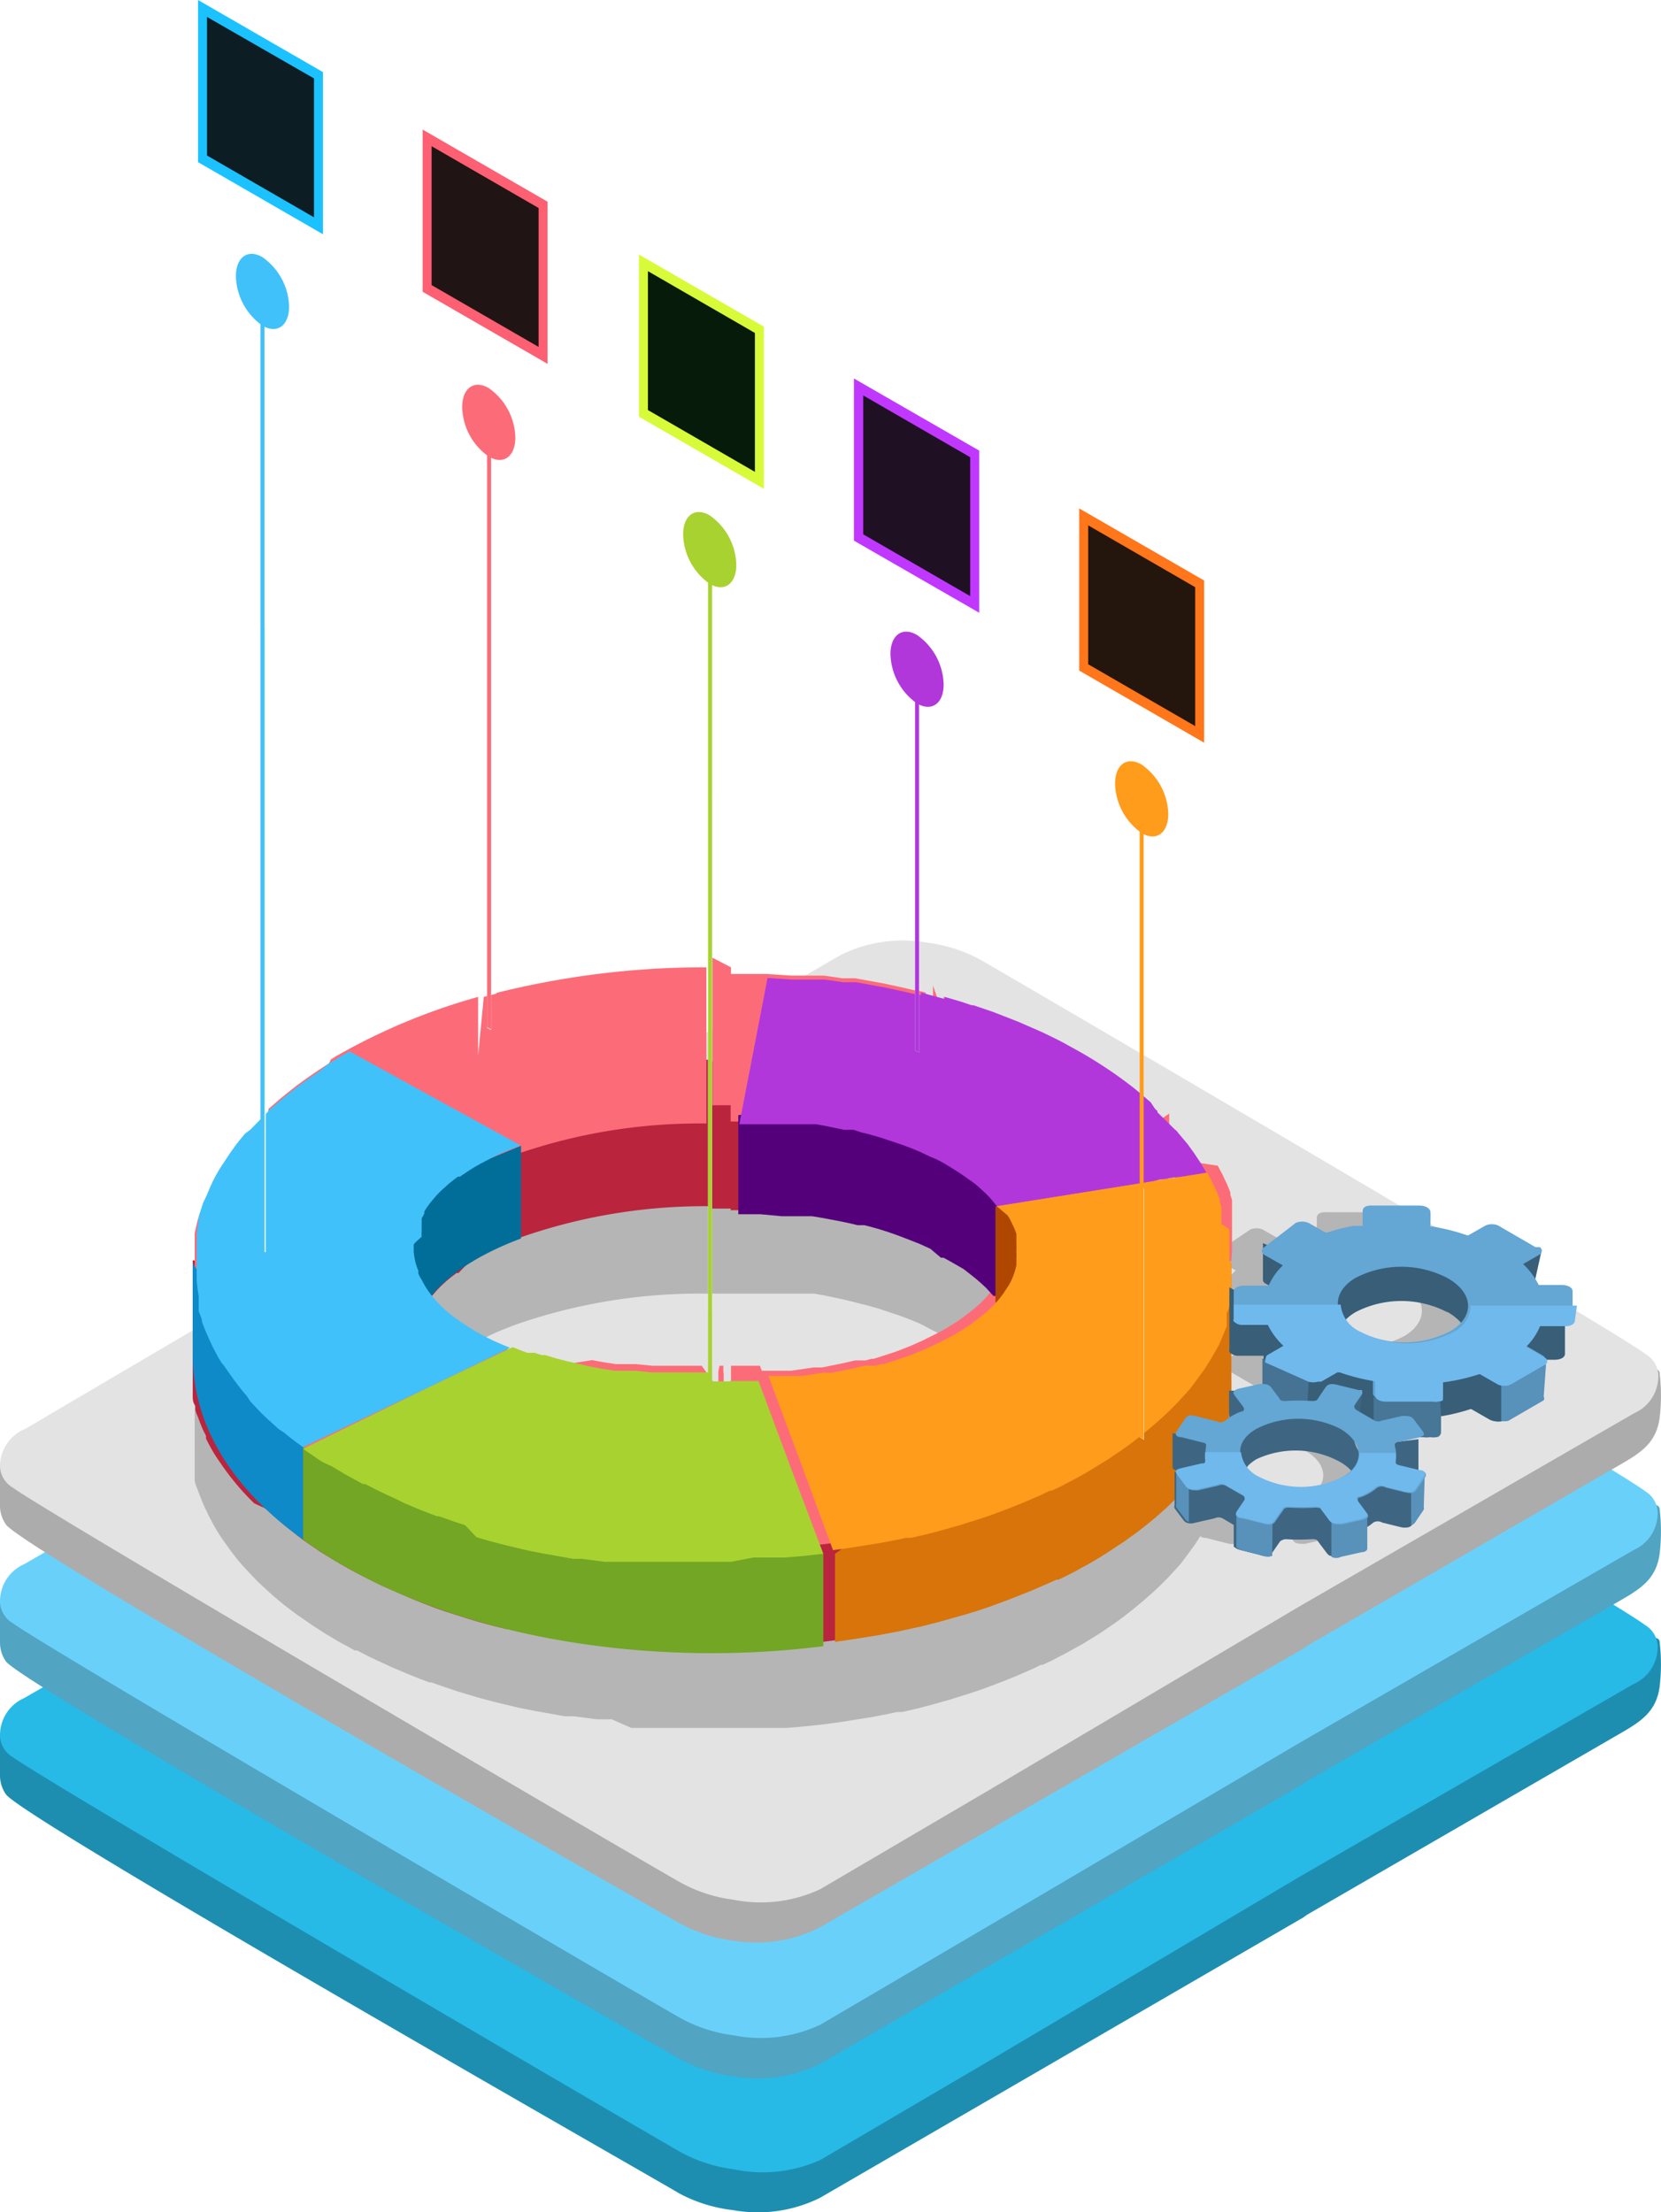 <svg xmlns="http://www.w3.org/2000/svg" viewBox="0 0 49.99 66.57"><defs><style>.cls-1{fill:#1e8eb0;}.cls-2{fill:#27bae7;}.cls-3{fill:#51a4c2;}.cls-4{fill:#69d1f9;}.cls-5{fill:#acacac;}.cls-6{fill:#e3e3e3;}.cls-7{fill:#b5b5b5;}.cls-8{fill:#ba243d;}.cls-9{fill:#fc6c78;}.cls-10{fill:#6f07a5;}.cls-11{fill:#55007b;}.cls-12{fill:#b137db;}.cls-13{fill:#af4700;}.cls-14{fill:#d8740a;}.cls-15{fill:#ff9c1b;}.cls-16{fill:#72a624;}.cls-17{fill:#a8d230;}.cls-18{fill:#016d99;}.cls-19{fill:#0e8ac9;}.cls-20{fill:#41c1fa;}.cls-21{fill:#385e78;}.cls-22{fill:#5891b9;}.cls-23{fill:#477697;}.cls-24{fill:#467393;}.cls-25{fill:#64a6d4;}.cls-26{fill:#3e6682;}.cls-27{fill:#70b9ed;}.cls-28{fill:#e9fffc;}.cls-29{fill:#1cc2ff;}.cls-29,.cls-30,.cls-31,.cls-32,.cls-33,.cls-34,.cls-35,.cls-36,.cls-37,.cls-38{fill-rule:evenodd;}.cls-30{fill:#0c1d24;}.cls-31{fill:#fc6072;}.cls-32{fill:#211414;}.cls-33{fill:#d7fb39;}.cls-34{fill:#071b0b;}.cls-35{fill:#c038ff;}.cls-36{fill:#1f1024;}.cls-37{fill:#ff761b;}.cls-38{fill:#24160c;}</style></defs><title>Data_Analytics</title><g id="Layer_2" data-name="Layer 2"><g id="Layer_5" data-name="Layer 5"><path class="cls-1" d="M22.06,66.51h0A4.49,4.49,0,0,1,20.43,66C20,65.73.76,54.78.18,54A1,1,0,0,1,0,53.46c0-.42,0-1.23,0-1.23l5.91-2.79c0-.22,0-.37,0-.39a2.27,2.27,0,0,1,1.28-1.71L25.11,37a4.21,4.21,0,0,1,2.62-.37h0a4.48,4.48,0,0,1,1.62.53c.42.24,19.67,11.19,20.25,12,.12.16.34.08.35.26a5.74,5.74,0,0,1,0,1.33c-.11.85-.68,1.12-1.42,1.55l-9.19,5.32-.11.08L24.68,66.14A4.21,4.21,0,0,1,22.06,66.51Z"/><path class="cls-2" d="M22.08,65.28h0a4.48,4.48,0,0,1-1.62-.53C20,64.5,1.33,53.59.39,52.88A.77.77,0,0,1,0,52.23a1.22,1.22,0,0,1,.73-1.13l5.11-2.95,9.44-5.48,10-5.78a4.21,4.21,0,0,1,2.62-.37h0a4.48,4.48,0,0,1,1.62.53c.42.24,19.11,11.15,20,11.86a.77.77,0,0,1,.37.64,1.22,1.22,0,0,1-.73,1.13l-10,5.77L29.8,62l-5.11,3A4.21,4.21,0,0,1,22.08,65.28Z"/><path class="cls-3" d="M22.06,62.48h0a4.49,4.49,0,0,1-1.62-.53C20,61.7.76,50.75.18,50A1,1,0,0,1,0,49.43C0,49,0,48.2,0,48.2l5.91-2.79c0-.22,0-.37,0-.39a2.28,2.28,0,0,1,1.28-1.71L25.11,33a4.21,4.21,0,0,1,2.62-.37h0a4.48,4.48,0,0,1,1.62.53c.42.24,19.67,11.19,20.25,12,.12.16.34.08.35.26a5.74,5.74,0,0,1,0,1.33c-.11.85-.68,1.12-1.42,1.55L39.34,53.6l-.11.08L24.68,62.11A4.21,4.21,0,0,1,22.06,62.48Z"/><path class="cls-4" d="M22.08,61.25h0a4.49,4.49,0,0,1-1.62-.53C20,60.47,1.33,49.56.39,48.85A.77.77,0,0,1,0,48.2a1.22,1.22,0,0,1,.73-1.13l5.11-2.95,9.44-5.48,10-5.78a4.21,4.21,0,0,1,2.62-.37h0a4.48,4.48,0,0,1,1.62.53c.42.24,19.11,11.15,20,11.86a.77.77,0,0,1,.37.64,1.22,1.22,0,0,1-.73,1.13l-10,5.77L29.8,57.93l-5.11,3A4.21,4.21,0,0,1,22.08,61.25Z"/><path class="cls-5" d="M22.06,58.4h0a4.49,4.49,0,0,1-1.62-.53C20,57.62.76,46.67.18,45.88A1,1,0,0,1,0,45.35c0-.42,0-1.23,0-1.23l5.91-2.79c0-.22,0-.37,0-.39a2.27,2.27,0,0,1,1.28-1.71L25.11,28.91a4.21,4.21,0,0,1,2.62-.37h0a4.49,4.49,0,0,1,1.62.53c.42.24,19.67,11.19,20.25,12,.12.16.34.08.35.26a5.74,5.74,0,0,1,0,1.33c-.11.85-.68,1.12-1.42,1.55l-9.19,5.32-.11.08L24.68,58A4.21,4.21,0,0,1,22.06,58.4Z"/><path class="cls-6" d="M22.08,57.17h0a4.48,4.48,0,0,1-1.62-.53C20,56.39,1.33,45.48.39,44.77A.77.77,0,0,1,0,44.12,1.22,1.22,0,0,1,.76,43L5.86,40l9.44-5.48,10-5.78a4.21,4.21,0,0,1,2.62-.37h0a4.48,4.48,0,0,1,1.62.53c.42.24,19.11,11.15,20,11.86a.77.77,0,0,1,.37.64,1.22,1.22,0,0,1-.73,1.13l-10,5.77L29.8,53.85l-5.11,3A4.21,4.21,0,0,1,22.08,57.17Z"/><path class="cls-7" d="M37.06,43.08q0-.16,0-.33s0-.1,0-.14,0-.14,0-.21v-.12s0-.06,0-.09l0-.15,0-.19,0-.12,0-.07,0-.13-.05-.15,0,0,0-.07c-.05-.14-.11-.28-.18-.42l-.06-.13-.07-.13-.07-.13-.18-.31-.2-.3-.18-.25-.1-.12-.27-.32-.55-.57-.06-.05-.13-.12-.47-.4L34,37.85l-.23-.17a13.28,13.28,0,0,0-1.36-.86L32,36.6l-.16-.08-.14-.07-.29-.14L30.66,36l-.46-.18,0,0-.31-.12-.32-.11-.27-.09-.05,0-.33-.11-.48-.14-.55-.15L27.57,35l-.07,0-.34-.08-.55-.12-.44-.08-.44-.08-.32,0h-.06l-.56-.08-.21,0-.22,0-.3,0-.25,0-.75-.05-1.08,0h-.55a25.84,25.84,0,0,0-6.32.77l-.55.14a18.6,18.6,0,0,0-4,1.63l-.27.15-.16.1-.19.11-.29.19-.28.19-.1.07-.29.21-.28.22-.21.17-.31.27-.06.05-.55.56,0,0,0,0-.14.16c-.11.13-.22.26-.32.4l-.15.21-.27.41c-.08.14-.16.28-.24.43l-.1.22-.09.22-.07.18-.07.21L6,41.71a4.88,4.88,0,0,0-.14.57c0,.08,0,.15,0,.23s0,.15,0,.23,0,.13,0,.2,0,.08,0,.12a.35.35,0,0,0,0,0s0,.08,0,.11,0,.14,0,.21,0,0,0,.06,0,.11,0,.16,0,.16,0,.24,0,.16,0,.24l0,.16,0,.16,0,.13c0,.11.06.22.1.33l.06.16c.06.15.12.31.2.46l.07.15.16.3.09.15.08.13.09.13.22.31.1.13.13.17.13.15.11.12.16.17.18.19h0l.18.17.32.29.18.15.12.1.22.17.22.16.42.29.17.11.2.13.15.09.25.15h0l.24.13.27.15.07,0,.35.18,0,0,.25.12.22.1.19.09.19.08.19.08.19.08.2.08.39.15.06,0h0l.23.08.23.08.33.11.33.1h0l.34.1.41.11.29.07.46.11.5.1.29.05.61.11.27,0,.68.09.23,0,.23,0L19,52l.27,0,.51,0h0l.33,0H22l.7,0,.49,0,.48,0,.57-.05.56-.06.45-.06,1-.16.47-.09.28-.06.15,0h0l.44-.1h0l.42-.11.28-.08.29-.08.57-.18.28-.09.25-.09.45-.17.2-.08.27-.11.46-.2.27-.13.05,0,.3-.14.11-.06.27-.14.29-.16.22-.12.21-.13.31-.19.44-.3.21-.15.36-.28.18-.15.12-.1.16-.14.18-.16.2-.19.2-.2.25-.27.08-.09.08-.09.09-.12.17-.23.16-.22.09-.14.09-.14.08-.14.07-.12.1-.18.06-.13.06-.14.08-.19.05-.13,0-.13,0-.13,0-.13q0-.14.08-.29l0-.09,0-.14,0-.14c0-.06,0-.12,0-.18s0-.12,0-.18,0-.19,0-.29,0-.15,0-.22S37.06,43.12,37.06,43.08Zm-6.66-.21s0,.08,0,.12l0,.09a2,2,0,0,1-.23.61l-.06.09L30,44h0l-.1.13h0a3.17,3.17,0,0,1-.32.34l-.08.07-.08.07-.09.07-.29.22-.1.07-.14.09-.18.11-.19.11-.52.26-.22.1-.16.07-.25.1-.24.09h0l-.4.13-.22.07-.07,0-.18.05-.16,0-.16,0-.34.08-.64.13h-.06l-.2,0-.68.1-.36,0-.22,0-.4,0-.7,0H20.37l-.27,0-.31,0-.17,0-.51-.05h0l-.22,0-.25,0-.13,0-.39-.06-.32-.06L17,46.22l-.31-.08-.33-.1-.11,0-.21-.07-.11,0-.11,0-.14-.05-.3-.12-.17-.07-.3-.13a7.1,7.1,0,0,1-.69-.37L14.1,45l-.15-.1-.28-.2h0l-.21-.17h0l-.08-.08a3.53,3.53,0,0,1-.28-.29L13,44.12h0a2.73,2.73,0,0,1-.23-.33l-.06-.1-.05-.1,0-.09,0,0a1.88,1.88,0,0,1-.14-.59.37.37,0,0,1,0,0s0-.06,0-.09,0-.07,0-.1,0-.07,0-.1v0a1.49,1.49,0,0,1,0-.19l0-.07,0-.11h0l0-.11,0-.07.08-.15,0-.06a2.45,2.45,0,0,1,.2-.29l.05-.06a3.24,3.24,0,0,1,.28-.3l.1-.09.1-.09.11-.09.17-.13.06,0,.18-.12.12-.08.13-.08.19-.11.1-.05.3-.16.21-.1h0l.24-.1.18-.07.18-.07h0a16.8,16.8,0,0,1,5.76-.94h.79l.61,0H23l.32,0,.31,0,.32,0,.16,0,.11,0,.18,0h0l.1,0,.29.05.57.12.29.07.23.06.21.05.35.1.27.09.27.09.2.07.21.08.22.09h0l.17.08L28,40l.22.11.21.11.2.11.19.12.18.12.33.25.15.13.14.13.13.13a3.19,3.19,0,0,1,.23.27h0l.1.15.06.1.05.1.09.19.06.16a1.82,1.82,0,0,1,0,.18l0,.1a.52.52,0,0,1,0,.07,1.08,1.08,0,0,1,0,.13s0,.07,0,.1A1.32,1.32,0,0,1,30.4,42.87Z"/><path class="cls-7" d="M45,37.69c.06.07.05.15,0,.2l-.31.18-.21.12s0,0,0,0a2.19,2.19,0,0,1,.47.63s0,0,0,0h.73c.19,0,.33.08.33.19q0,.4,0,.8c0,.11-.12.19-.32.18H45s0,0,0,0a1.88,1.88,0,0,1-.42.62s0,0,0,0L45,41l.08.05a.12.12,0,0,1,0,.17s0,0,0,0L44,41.89h0a.49.49,0,0,1-.37,0l-.54-.31a.06.06,0,0,0-.05,0,5.92,5.92,0,0,1-1.07.24s0,0,0,0,0,.28,0,.43,0,.12-.15.15a.49.49,0,0,1-.17,0l-1.31,0h-.1c-.17,0-.31-.08-.31-.18s0-.29,0-.43,0,0,0,0a6.28,6.28,0,0,1-1.07-.27s0,0-.07,0l-.49.28-.1,0a.51.51,0,0,1-.28,0h0l-1.12-.65s0,0,0,0,0-.15.05-.21l.5-.29s0,0,0,0a2.14,2.14,0,0,1-.47-.63s0,0,0,0H36a.37.37,0,0,1-.29-.11.11.11,0,0,1,0-.07c0-.27,0-.55,0-.82,0-.1.13-.18.3-.18h.75s0,0,0,0a1.88,1.88,0,0,1,.43-.61h0s0,0,0,0h0l-.53-.31c-.11-.06-.13-.14-.07-.22s0,0,0,0L37.63,37h0A.49.49,0,0,1,38,37l.51.29h0s0,0,.06,0a5.81,5.81,0,0,1,.78-.2l.28,0s0,0,0,0,0-.28,0-.43.13-.19.32-.18l1.39,0c.18,0,.32.08.33.19s0,.28,0,.43,0,0,0,0a6.27,6.27,0,0,1,1.09.27.06.06,0,0,0,.06,0l.51-.29a.48.48,0,0,1,.38,0h0l1.12.65S45,37.69,45,37.69ZM39.5,40.21a3,3,0,0,0,2.76,0c.74-.44.71-1.15-.09-1.6a3,3,0,0,0-2.77,0C38.67,39.05,38.7,39.76,39.5,40.21Z"/><path class="cls-7" d="M39.91,42.58l-.25.36c0,.05,0,.09.06.13l.55.32a.26.26,0,0,0,.22,0l.61-.14c.18,0,.26,0,.34.09l.27.36c.09.12.05.16-.15.21l-.54.12c-.11,0-.16.06-.14.13a1,1,0,0,1,0,.42c0,.07,0,.1.13.12l.62.15c.16,0,.2.1.14.19l-.25.37c-.07.11-.16.12-.35.08l-.57-.14a.27.27,0,0,0-.27,0,1.68,1.68,0,0,1-.5.29c-.1,0-.1.08-.06.14l.26.35c.07.1,0,.15-.14.19l-.62.14c-.17,0-.26,0-.34-.08l-.27-.36c0-.05-.09-.07-.19-.07a6.51,6.51,0,0,1-.78,0c-.09,0-.14,0-.18.06l-.25.36c-.07.1-.16.12-.34.07l-.63-.16c-.18,0-.22-.1-.15-.2l.23-.34c0-.06,0-.1-.06-.14l-.54-.31a.27.27,0,0,0-.23,0l-.6.14c-.17,0-.25,0-.33-.08L34.36,45c-.08-.11-.05-.16.13-.2l.6-.14c.08,0,.12,0,.11-.1a1.29,1.29,0,0,1,0-.46c0-.05,0-.08-.11-.1l-.63-.16c-.17,0-.21-.1-.14-.19l.25-.37c.07-.1.16-.12.34-.07l.6.15a.24.24,0,0,0,.24,0,1.7,1.7,0,0,1,.5-.29c.1,0,.11-.09.06-.15L36,42.54c-.07-.1,0-.15.13-.19l.62-.14c.19,0,.27,0,.35.09l.26.35c0,.06.09.08.2.07a5.65,5.65,0,0,1,.74,0c.13,0,.18,0,.22-.08l.23-.34c.07-.09.16-.11.33-.07l.65.16.11,0C40,42.48,39.95,42.53,39.91,42.58Zm-.65,1.07a2.78,2.78,0,0,0-2.53,0c-.67.39-.64,1,.05,1.45a2.79,2.79,0,0,0,2.54,0C40,44.71,40,44.06,39.27,43.65Z"/><path class="cls-8" d="M29.86,39l.1.12V39Zm0,0,.1.12V39Zm0,0,.1.12V39Zm0,0,.1.12V39Zm0,0,.1.12V39Zm-8.43-7.06v4.43H22V31.89Zm14.78,6a7.64,7.64,0,0,0-.84-1.13V40.7a.31.31,0,0,1-.27.34h0a.31.31,0,0,1-.27-.34V36.22q-.32-.3-.67-.59a15.58,15.58,0,0,0-4.54-2.42L28.94,33l-.19-.06-.19-.06-.16,0v.09a.31.31,0,0,1-.27.34h0a.31.31,0,0,1-.27-.34v-.23a25.34,25.34,0,0,0-5.32-.76l-.55,0v4.44h.24l.33,0,.33,0,.64.06.31,0,.31,0,.3,0,.3.05.58.11.28.06.21.05.1,0,.1,0,.2.05.28.08.18.05.26.09.24.09.46.18h0l.33.15.31.15.08,0,.27.15,0,0,.33.21,0,0,.16.12.15.12.15.13.15.14.11.12.11.12h0l.1.12.08.11a2,2,0,0,1,.38,1.15c0,1.85-2.78,3.4-6.57,3.87-.6.07-1.22.12-1.86.14v.1a.32.32,0,0,1-.27.35h0a.31.31,0,0,1-.27-.35v-.09c-3.89,0-7.21-1.1-8.45-2.65a2.23,2.23,0,0,1-.52-1.16,1.63,1.63,0,0,1,0-.2s0-.07,0-.1,0-.07,0-.1v0a1.5,1.5,0,0,1,0-.19l0-.07,0-.11h0l0-.11,0-.07.08-.15,0-.08,0,0,0-.07.11-.15L13,39v0h0l.07-.08a3.19,3.19,0,0,1,.29-.3l.1-.09.11-.09.17-.13.06,0L14,38.1,14.1,38l.13-.08.16-.09.16-.09.17-.09.18-.09.23-.11.17-.07.36-.14a16.8,16.8,0,0,1,5.76-.94V31.89a25.81,25.81,0,0,0-6.54.82c-.54.14-1.07.31-1.57.48-3.09,1.08-5.48,2.75-6.67,4.74H5.8v2.9c0,.07,0,.14,0,.21s0,0,0,.06,0,.11,0,.16,0,.08,0,.13,0,.09,0,.13,0,.12,0,.18,0,.16,0,.23l0,.07c0,.1,0,.2.08.31l0,.09c0,.08.05.17.08.25l.07.19.08.19.09.18,0,.08.08.16c.08.15.16.29.26.44l.07.1a7.86,7.86,0,0,0,.71.91l.16.17.17.17L8,45.4l.15.14q.3.28.64.54l.16.13.17.13.51.35.16.1.23.14.2.12.28.16.22.12.49.25.31.15.64.28.16.07.17.07.22.09.21.08.21.08.26.09.31.1.38.12.33.1.37.1.44.11.18,0,.27.06.32.07h0l.35.07.28.05.61.1.33,0,.3,0,.43.05h0l.72.07h0l.27,0,.59,0h.23l.75,0h1.34l.46,0,.33,0,.41,0,.23,0,.21,0,.21,0,.71-.08c.44-.05.87-.12,1.3-.2l.63-.12.69-.15.51-.13.81-.23.3-.09.36-.12.55-.2.56-.22.27-.11.39-.17.29-.13.06,0,.17-.08.26-.13.13-.07.12-.07.17-.09.23-.13.18-.11.27-.17.21-.14.23-.15.18-.13.21-.15.27-.21h0l.27-.22.17-.15.18-.16a8.61,8.61,0,0,0,.91-1l.15-.2.14-.2.09-.14.07-.1.21-.35c.06-.1.11-.21.16-.31l.07-.14.09-.21,0-.11,0-.11.07-.21,0,0,0-.16,0-.15,0-.09,0-.21v-.06c0-.06,0-.12,0-.18s0-.12,0-.18,0-.08,0-.12,0-.1,0-.15v0c0-.07,0-.15,0-.22v-2.9Zm-1-1.36L35,36.42v4.1h.13ZM29.86,39l.1.12V39Zm0,0,.1.12V39Zm0,0,.1.12V39Zm0,0,.1.12V39Z"/><path class="cls-9" d="M29.85,38.94H30v-.14Zm-7,2.58-.7,0H22v2.78c.64,0,1.26-.07,1.86-.14Zm-1.22,0v2.7h.12v-2.7Zm-.53,0h-.73l-.27,0-.31,0-.17,0-.51-.05h0l-.22,0-.25,0-.13,0-.39-.06-.32-.06L17,41.06,16.72,41l-.33-.1-.11,0-.21-.07-.11,0-.11,0-.14-.05-.3-.12L13,41.7c1.24,1.55,4.56,2.66,8.45,2.65V41.57Zm8.76-2.62H30v-.14Zm-7,2.58-.7,0H22v2.78c.64,0,1.26-.07,1.86-.14Zm-1.22,0v2.7h.12v-2.7Zm-.53,0h-.73l-.27,0-.31,0-.17,0-.51-.05h0l-.22,0-.25,0-.13,0-.39-.06-.32-.06L17,41.06,16.72,41l-.33-.1-.11,0-.21-.07-.11,0-.11,0-.14-.05-.3-.12L13,41.7c1.24,1.55,4.56,2.66,8.45,2.65V41.57Zm-7.43-2,.28.2Zm16.18-.64H30v-.14Zm-7,2.58-.7,0H22v2.78c.64,0,1.26-.07,1.86-.14Zm-1.22,0v2.7h.12v-2.7Zm-.53,0h-.73l-.27,0-.31,0-.17,0-.51-.05h0l-.22,0-.25,0-.13,0-.39-.06-.32-.06L17,41.06,16.72,41l-.33-.1-.11,0-.21-.07-.11,0-.11,0-.14-.05-.3-.12L13,41.7c1.24,1.55,4.56,2.66,8.45,2.65V41.57Zm-7.43-2,.28.2Zm16.18-.64H30v-.14Zm-7,2.58-.7,0H22v2.78c.64,0,1.26-.07,1.86-.14Zm-1.22,0v2.7h.12v-2.7Zm-.53,0h-.73l-.27,0-.31,0-.17,0-.51-.05h0l-.22,0-.25,0-.13,0-.39-.06-.32-.06L17,41.06,16.72,41l-.33-.1-.11,0-.21-.07-.11,0-.11,0-.14-.05-.3-.12L13,41.7c1.24,1.55,4.56,2.66,8.45,2.65V41.57Zm-7.43-2,.28.2Zm16.18-.64H30v-.14Zm-7,2.58-.7,0H22v2.78c.64,0,1.26-.07,1.86-.14Zm-1.22,0v2.7h.12v-2.7Zm-.53,0h-.73l-.27,0-.31,0-.17,0-.51-.05h0l-.22,0-.25,0-.13,0-.39-.06-.32-.06L17,41.06,16.72,41l-.33-.1-.11,0-.21-.07-.11,0-.11,0-.14-.05-.3-.12L13,41.7c1.24,1.55,4.56,2.66,8.45,2.65V41.57Zm-7.43-2,.28.2Zm7.76-10.48v4.44H22V29.11Zm6.64.84v2.78h.12V30Zm9,8q0-.16,0-.33s0-.1,0-.14,0-.14,0-.21v-.12s0-.06,0-.09l0-.15,0-.19,0-.12,0-.07,0-.13-.05-.15,0,0,0-.07c-.05-.14-.11-.28-.18-.42l-.06-.13-.07-.13-.07-.13L36.12,35l-.2-.3-.18-.25-.1-.12L35.37,34V40.7a.31.31,0,0,1-.27.34h0a.31.31,0,0,1-.27-.34V33.43l-.06-.05-.13-.12-.47-.4L34,32.69l-.23-.17a13.28,13.28,0,0,0-1.36-.86l-.4-.22-.16-.08-.14-.07-.29-.14-.71-.31-.46-.18,0,0-.31-.12-.32-.11-.27-.09-.05,0-.33-.11L28.4,30v2.78h0v.09a.31.31,0,0,1-.27.34h0a.31.31,0,0,1-.27-.34v-3l-.28-.07-.07,0-.34-.08-.55-.12-.44-.08-.44-.08-.32,0h-.06l-.56-.08-.21,0-.22,0-.3,0-.25,0-.75-.05-1.08,0v4.44h.24l.61,0H23l.32,0,.31,0,.32,0,.16,0,.11,0,.18,0h0l.1,0,.29.05.57.12.29.07.23.06.21.05.35.1.27.09.27.09.2.07.21.08.22.09h0l.17.08.17.08.22.11.21.11.2.11.19.12.18.12.33.25.15.13.14.13.13.13a3.19,3.19,0,0,1,.23.27h0l.1.15.06.1.05.1.09.19.06.16q0,.09,0,.18l0,.1a.54.54,0,0,1,0,.07,1.1,1.1,0,0,1,0,.13s0,.07,0,.1a1.34,1.34,0,0,1,0,.16s0,.08,0,.12l0,.09a2,2,0,0,1-.23.61l-.06.09-.12.18h0l-.1.13h0a3.16,3.16,0,0,1-.32.34l-.08.07-.08.07-.09.07-.29.22-.1.07-.14.09-.18.11-.19.11-.52.26-.22.1-.16.07-.25.1-.24.09h0l-.4.13-.22.07-.07,0-.18.05-.16,0-.16,0-.34.08-.64.13h-.06l-.2,0-.68.1-.36,0-.22,0-.4,0-.7,0H22v2.88a.32.32,0,0,1-.27.35h0a.31.31,0,0,1-.27-.35V41.57H20.37l-.27,0-.31,0-.17,0-.51-.05h0l-.22,0-.25,0-.13,0-.39-.06-.32-.06L17,41.06,16.72,41l-.33-.1-.11,0-.21-.07-.11,0-.11,0-.14-.05-.3-.12-.17-.07-.3-.13a7.12,7.12,0,0,1-.69-.37l-.13-.08-.15-.1-.28-.2h0l-.21-.17h0l-.08-.08a3.52,3.52,0,0,1-.28-.29L13,39h0a2.72,2.72,0,0,1-.23-.33l-.06-.1-.05-.1,0-.09,0,0a1.88,1.88,0,0,1-.14-.59.4.4,0,0,1,0,0s0-.06,0-.09,0-.07,0-.1,0-.07,0-.1v0a1.51,1.51,0,0,1,0-.19l0-.07,0-.11h0l0-.11,0-.07.08-.15,0-.06a2.46,2.46,0,0,1,.2-.29l.05-.06a3.23,3.23,0,0,1,.28-.3l.1-.09.1-.09.11-.09.17-.13.06,0,.18-.12.12-.08.13-.08.19-.11.1-.05.3-.16.21-.1h0l.24-.1.18-.07.18-.07h0a16.8,16.8,0,0,1,5.76-.94V29.11a25.83,25.83,0,0,0-6.32.77v2.5a.33.33,0,0,1-.22.34h-.06a.31.31,0,0,1-.27-.34V30a18.6,18.6,0,0,0-4,1.63l-.27.15-.16.1L9.9,32l-.29.19-.28.19-.1.07-.29.21-.28.22-.21.17-.31.27-.06.05v2a.32.32,0,0,1-.27.35h0a.31.31,0,0,1-.27-.35V34l0,0,0,0-.14.16c-.11.13-.22.26-.32.4l-.15.21-.27.41c-.08.14-.16.28-.24.43l-.1.22L6.21,36l-.07.18-.07.21L6,36.55a4.88,4.88,0,0,0-.14.57c0,.08,0,.15,0,.23s0,.15,0,.23,0,.13,0,.2,0,.08,0,.12a.35.35,0,0,0,0,0s0,.08,0,.11,0,.14,0,.21,0,0,0,.06,0,.11,0,.16,0,.16,0,.24,0,.16,0,.24l0,.16,0,.16,0,.13c0,.11.06.22.1.33l.06.16c.06.15.12.31.2.46l.07.15.16.3.09.15.08.13.09.13.22.31.1.13.13.17.13.15.11.12.16.17.18.19h0l.18.17.32.29.18.15.12.1.22.17.22.16.42.29.17.11.2.13.15.09.25.15h0l.24.13.27.15.07,0,.35.18,0,0,.25.12.22.1.19.09.19.08.19.08.19.08.2.08.39.15.06,0h0l.23.08.23.08.33.11.33.1h0l.34.1.41.11.29.07.46.11.5.1.29.05.61.11.27,0,.68.09.23,0,.23,0,.44,0,.27,0,.51,0h0l.33,0H22l.7,0,.49,0,.48,0,.57-.05.56-.06.45-.06,1-.16.47-.09.28-.06.15,0h0l.44-.1h0l.42-.11.28-.08.29-.08.57-.18.28-.09.25-.09.45-.17.2-.08.27-.11.46-.2.27-.13.05,0,.3-.14.11-.06.27-.14.29-.16.22-.13.21-.13.31-.19.44-.3.21-.15.36-.28.18-.15.12-.1.16-.14.18-.16.2-.19.2-.2.25-.27.08-.09.08-.09.09-.12.17-.23.16-.22.09-.14.09-.14.08-.14.07-.12.1-.18.06-.13.06-.14.08-.19.05-.13,0-.13,0-.13,0-.13q0-.14.08-.29l0-.09L37,39l0-.14c0-.06,0-.12,0-.18s0-.12,0-.18,0-.19,0-.29,0-.15,0-.22S37.06,38,37.06,37.92Zm-1.89-4.15h0L35,33.64v6.89h.13Zm-13.53,7.8v2.7h.12v-2.7Zm-8-2,.28.2Zm9.18,1.93-.7,0H22v2.78c.64,0,1.26-.07,1.86-.14Zm-1.22,0v2.7h.12v-2.7Zm-.53,0h-.73l-.27,0-.31,0-.17,0-.51-.05h0l-.22,0-.25,0-.13,0-.39-.06-.32-.06L17,41.06,16.72,41l-.33-.1-.11,0-.21-.07-.11,0-.11,0-.14-.05-.3-.12L13,41.7c1.24,1.55,4.56,2.66,8.45,2.65V41.57Zm8.76-2.62H30v-.14Zm-16.18.64.28.2Zm9.18,1.93-.7,0H22v2.78c.64,0,1.26-.07,1.86-.14Zm-1.22,0v2.7h.12v-2.7Zm-.53,0h-.73l-.27,0-.31,0-.17,0-.51-.05h0l-.22,0-.25,0-.13,0-.39-.06-.32-.06L17,41.06,16.72,41l-.33-.1-.11,0-.21-.07-.11,0-.11,0-.14-.05-.3-.12L13,41.7c1.24,1.55,4.56,2.66,8.45,2.65V41.57Zm8.76-2.62H30v-.14Zm-16.18.64.28.2Zm9.18,1.93-.7,0H22v2.78c.64,0,1.26-.07,1.86-.14Zm-1.22,0v2.7h.12v-2.7Zm-.53,0h-.73l-.27,0-.31,0-.17,0-.51-.05h0l-.22,0-.25,0-.13,0-.39-.06-.32-.06L17,41.06,16.72,41l-.33-.1-.11,0-.21-.07-.11,0-.11,0-.14-.05-.3-.12L13,41.7c1.24,1.55,4.56,2.66,8.45,2.65V41.57Zm8.76-2.62H30v-.14Zm-7,2.58-.7,0H22v2.78c.64,0,1.26-.07,1.86-.14Zm-1.22,0v2.7h.12v-2.7Zm-.53,0h-.73l-.27,0-.31,0-.17,0-.51-.05h0l-.22,0-.25,0-.13,0-.39-.06-.32-.06L17,41.06,16.72,41l-.33-.1-.11,0-.21-.07-.11,0-.11,0-.14-.05-.3-.12L13,41.7c1.24,1.55,4.56,2.66,8.45,2.65V41.57Zm8.76-2.62H30v-.14ZM14.56,30l-.31,3.22,1.31-.31-.46-3.05Z"/><polygon class="cls-10" points="28.4 32.82 28.4 32.82 28.39 32.82 28.4 32.82"/><path class="cls-11" d="M30,36.29v2.52h0V39h-.1l-.11-.12-.11-.12-.15-.14-.15-.13-.15-.12L29,38.19l0,0L28.67,38l0,0-.27-.15-.08,0L28,37.58l-.33-.15h0l-.46-.18-.24-.09-.26-.09L26.49,37l-.28-.08-.2-.05-.1,0-.1,0-.21-.05-.28-.06-.58-.11-.3-.05-.3,0-.31,0-.31,0-.64-.06-.33,0-.33,0h0V33.56l5.64-.81v.16a.31.31,0,0,0,.27.34h0a.31.31,0,0,0,.27-.34v-.09l.16,0,.19.06.19.06.68.22Z"/><path class="cls-12" d="M28.64,33.22l-1,.35.08-3.7.77.21Z"/><path class="cls-12" d="M34.77,33.38l.06.05v2.1l-.67.11L30,36.3h0a3.26,3.26,0,0,0-.23-.28l-.13-.13-.14-.13-.15-.13L29,35.38l-.18-.12-.19-.12L28.4,35l-.21-.11L28,34.81l-.17-.08-.17-.08h0l-.22-.09-.21-.08-.2-.07-.27-.09-.27-.09-.35-.1-.21-.05L25.69,34,25.4,34l-.57-.12-.29-.05-.1,0h0l-.18,0-.11,0-.16,0-.32,0-.31,0-.32,0h-.18l-.61,0,.32-1.65.53-2.75.75.05.25,0,.3,0,.22,0,.21,0,.56.08h.06l.32,0,.44.08.44.08.55.12.34.08.07,0,.28.07v3a.31.31,0,0,0,.27.34h0a.31.31,0,0,0,.27-.34v-.09h0V30l.48.14.33.11.05,0,.27.09.32.11.31.12,0,0,.46.18.71.31.29.14.14.07.16.08.4.22a13.28,13.28,0,0,1,1.36.86l.23.17.22.17.47.4Z"/><path class="cls-12" d="M35.43,34.06l0,1.36-.78.12.08-2.17Z"/><path class="cls-12" d="M36.31,35.29l-.93.15V34l.27.32.1.12.18.25.2.3Z"/><polygon class="cls-13" points="29.96 36.3 29.96 39.2 30.92 38.95 31.14 36.66 29.96 36.3"/><polygon class="cls-13" points="35.16 40.53 35.04 40.53 35.04 39.47 35.16 39.38 35.16 40.53"/><path class="cls-14" d="M37.06,38v2.78c0,.07,0,.15,0,.22v0c0,.05,0,.1,0,.15s0,.08,0,.12,0,.12,0,.18,0,.12,0,.18v.06l0,.21,0,.09,0,.15,0,.16,0,0-.07.21,0,.11,0,.11-.09.21-.07.14c0,.11-.1.21-.16.31l-.21.35-.07.1-.09.14-.14.2-.15.2a8.61,8.61,0,0,1-.91,1l-.18.16-.17.15-.27.22h0l-.27.21-.21.15-.18.13-.23.15-.21.14-.27.17-.18.11-.23.13-.17.09-.12.07-.13.07-.26.13-.17.08-.06,0-.29.13-.39.17-.27.11-.56.22-.55.2-.36.12-.3.09-.81.23-.51.13-.69.15-.63.12c-.43.07-.86.14-1.3.2V46.76l10-7.14V40.7a.31.31,0,0,0,.27.34h0a.31.31,0,0,0,.27-.34V39.23Z"/><polygon class="cls-15" points="35.72 40.98 34.52 41.41 34.76 35.53 35.48 35.42 35.72 40.98"/><path class="cls-15" d="M37.06,38c0,.07,0,.15,0,.22s0,.19,0,.29,0,.12,0,.18,0,.12,0,.18L37,39l0,.14,0,.09q0,.14-.08.29l0,.13,0,.13,0,.13-.05.13-.08.19-.06.14-.06.13-.1.18-.07.12-.08.14-.09.14-.09.14-.16.22-.17.23-.09.12-.08.09-.08.09-.25.27-.2.2-.2.19-.18.16-.16.14-.12.1-.18.15-.36.28-.21.15-.44.3-.31.19-.21.13-.22.13-.29.16-.27.14-.11.06-.3.14-.05,0-.27.13-.46.2-.27.11-.2.08-.45.17-.25.09-.28.09-.57.18-.29.08-.28.08-.42.11h0l-.44.1h0l-.15,0-.28.06-.47.09-1,.16-.45.06-.94-2.55-1-2.69.4,0,.22,0,.36,0,.68-.1.2,0h.06l.64-.13.34-.08.16,0,.16,0,.18-.05.07,0,.22-.07.4-.13h0l.24-.09.25-.1.16-.07.22-.1.52-.26.19-.11.18-.11.14-.09.1-.07.29-.22.09-.07.08-.07.08-.07a3.16,3.16,0,0,0,.32-.34h0l.1-.13h0l.12-.18.06-.09a2,2,0,0,0,.23-.61l0-.09s0-.08,0-.12a1.34,1.34,0,0,0,0-.16s0-.07,0-.1a1.1,1.1,0,0,0,0-.12.54.54,0,0,0,0-.07l0-.1q0-.09,0-.18l-.06-.16-.09-.19-.05-.1-.06-.1L30,36.3h0l4.19-.67.67-.11V40.7a.31.31,0,0,0,.27.34h0a.31.31,0,0,0,.27-.34V35.44l.93-.15.07.13.07.13.06.13c.07.14.13.28.18.42l0,.07,0,0,.05.15,0,.13,0,.07,0,.12,0,.19L37,37s0,.06,0,.09v.12c0,.07,0,.14,0,.21s0,.1,0,.14,0,.22,0,.33S37.06,38,37.06,38Z"/><path class="cls-16" d="M24.78,46.76,9.12,43.55v2.78c2.86,2.08,7.31,3.42,12.31,3.42a27.09,27.09,0,0,0,3.35-.21Z"/><path class="cls-17" d="M22.85,45.25l-1.75.16.33-3.84H22Z"/><path class="cls-17" d="M24.78,46.76l-.56.06-.57.05-.48,0-.49,0L22,47h-1.8l-.33,0h0l-.51,0-.27,0-.44,0-.23,0-.23,0-.68-.09-.27,0-.61-.11-.29-.05-.5-.1-.46-.11-.29-.07-.41-.11-.34-.1h0L14,45.9l-.33-.11-.23-.08-.23-.08h0l-.06,0-.39-.15-.2-.08-.19-.08-.19-.08L12,45.15l-.19-.09-.22-.1-.25-.12,0,0-.35-.18-.07,0-.27-.15-.24-.13h0l-.25-.15-.15-.09L9.71,44l-.17-.11-.42-.29L13,41.7l2.43-1.16.3.12.14.05.11,0,.11,0,.21.07.11,0,.33.1.31.08.74.17.32.06.39.06.13,0,.25,0,.22,0h0l.51.05.17,0,.31,0,.27,0h1.06v2.87a.31.31,0,0,0,.27.35h0a.32.32,0,0,0,.27-.35V41.56h.17l.7,0,1,2.69Z"/><path class="cls-18" d="M12.46,40.54a1.82,1.82,0,0,1,0-.19c0-1.24,1.25-2.34,3.22-3.08h0V34.48l-4.43,1.83,1.22,4.23Z"/><path class="cls-19" d="M9.12,46.33V43.55L5.8,38v2.78C5.8,42.91,7,44.82,9.12,46.33Z"/><path class="cls-20" d="M8.44,35.58l-1,1L7.53,34l.55-.56Z"/><path class="cls-20" d="M12.45,37.46s0,.07,0,.1,0,.06,0,.09a.4.4,0,0,0,0,0,1.88,1.88,0,0,0,.14.59l0,0,0,.09.05.1.06.1A2.72,2.72,0,0,0,13,39l.06.07a3.52,3.52,0,0,0,.28.29l.08.08h0l.21.17h0l.28.2.15.1.13.08a7.12,7.12,0,0,0,.69.37l.3.13.17.07L13,41.7,9.12,43.55l-.22-.16-.22-.17-.12-.1L8.38,43l-.32-.29-.18-.17h0l-.18-.19-.16-.17L7.42,42l-.13-.15-.13-.17-.1-.13-.22-.31-.09-.13L6.66,41l-.09-.15-.16-.3-.07-.15c-.07-.15-.14-.31-.2-.46l-.06-.16c0-.11-.07-.22-.1-.33l0-.13,0-.16,0-.16a4.73,4.73,0,0,1-.06-.49c0-.05,0-.1,0-.16s0,0,0-.06,0-.14,0-.21,0-.08,0-.11a.35.35,0,0,1,0,0s0-.08,0-.12,0-.13,0-.2,0-.15,0-.23,0-.15,0-.23A4.88,4.88,0,0,1,6,36.55l.05-.16.07-.21L6.21,36l.09-.22.1-.22c.07-.14.15-.29.24-.43l.27-.41.15-.21c.1-.14.21-.27.32-.4L7.53,34v1.43a.31.31,0,0,0,.27.35h0a.32.32,0,0,0,.27-.35v-2l.06-.05.31-.27.21-.17.28-.22.29-.21.1-.07.28-.19L9.9,32l.19-.11.16-.1.27-.15,2.8,1.54,2.35,1.29-.18.07-.18.07-.24.1h0l-.21.1-.3.16-.1.05-.19.11-.13.08-.12.08-.18.12-.06,0-.17.13-.11.09-.1.09-.1.09a3.23,3.23,0,0,0-.28.3l-.05.06a2.46,2.46,0,0,0-.2.29l0,.06-.08.15,0,.07,0,.11h0l0,.11,0,.07a1.51,1.51,0,0,0,0,.19v0S12.45,37.42,12.45,37.46Z"/><path class="cls-21" d="M46.4,37.62l-.87.19.09.3-.39-.22h0a.47.47,0,0,0-.38,0l-.51.29a.06.06,0,0,1-.06,0,6.19,6.19,0,0,0-1.09-.27s0,0,0,0,0-.28,0-.43-.14-.18-.33-.19l-1.39,0c-.19,0-.32.07-.32.18s0,.28,0,.42,0,0,0,0l-.28,0a5.7,5.7,0,0,0-.78.2s0,0-.06,0l-.53-.31a.49.49,0,0,0-.38,0h0l-.11.07-1-.44,0,1.08h0c0,.05,0,.1.1.15l.55.31s0,0,0,0h0a1.87,1.87,0,0,0-.43.61s0,0,0,0h-.66l.5-.22L37,38.74V39.8c0,.27,0,.55,0,.82a.11.11,0,0,0,0,.07.38.38,0,0,0,.29.11h.74s0,0,0,0l0,0,0,.09L38,40.89v1a.13.13,0,0,0,0,.11s0,0,0,0l1.12.65h0a.48.48,0,0,0,.2,0l.09,0,.1,0,.49-.28s0,0,.07,0a6.37,6.37,0,0,0,1.07.27s0,0,0,0,0,.15,0,.22,0,.14,0,.21.14.18.31.18h.09l1.31,0a.5.5,0,0,0,.17,0c.1,0,.15-.09.15-.15v-.45h0a5.84,5.84,0,0,0,1.07-.24.06.06,0,0,1,.05,0l.54.31a.46.46,0,0,0,.16.05.51.51,0,0,0,.21,0h0l1.07-.62s0,0,0,0a.11.11,0,0,0,0-.11V41l-.28.05.06-.13s0,0,0,0h.73c.19,0,.32-.07.32-.18,0-.27,0-.54,0-.8v-1l-.44.68.2.15h-.82s0,0,0,0a2.22,2.22,0,0,0-.47-.63s0,0,0,0l.21-.12.31-.18a.13.13,0,0,0,.07-.14h0Zm-2.84,1.86c.79.45.83,1.16.09,1.6a3,3,0,0,1-2.76,0c-.8-.45-.82-1.16-.1-1.59A3,3,0,0,1,43.56,39.49Z"/><path class="cls-22" d="M46.53,41.06H45.18v1.7a.51.51,0,0,0,.21,0h0l1.07-.62s0,0,0,0a.11.11,0,0,0,0-.11Z"/><path class="cls-23" d="M43.34,42.05h-2v.81c0,.07,0,.14,0,.21s.14.18.31.18h.09l1.31,0a.5.5,0,0,0,.17,0c.1,0,.15-.09.15-.15v-.45h0Z"/><path class="cls-24" d="M39.43,40.88H38.2l0,.09L38,40.89v1a.13.13,0,0,0,0,.11s0,0,0,0l1.12.65h0a.48.48,0,0,0,.2,0Z"/><path class="cls-25" d="M46.36,37.54c.06.07.05.15,0,.2l-.31.18-.21.12s0,0,0,0a2.19,2.19,0,0,1,.47.63s0,0,0,0H47c.19,0,.33.08.33.19q0,.4,0,.8c0,.11-.12.19-.32.18h-.73s0,0,0,0a1.88,1.88,0,0,1-.42.62s0,0,0,0l.52.3.08.05a.12.12,0,0,1,0,.17s0,0,0,0l-1.07.62h0a.49.49,0,0,1-.37,0l-.54-.31a.06.06,0,0,0-.05,0,5.92,5.92,0,0,1-1.07.24s0,0,0,0,0,.28,0,.43,0,.12-.15.15a.49.49,0,0,1-.17,0l-1.31,0h-.1c-.17,0-.31-.08-.31-.18s0-.29,0-.43,0,0,0,0a6.29,6.29,0,0,1-1.07-.27s0,0-.07,0l-.49.28-.1,0a.51.51,0,0,1-.28,0h0L38.08,41s0,0,0,0,0-.15.05-.21l.5-.29s0,0,0,0a2.14,2.14,0,0,1-.47-.63s0,0,0,0h-.74a.37.37,0,0,1-.29-.11.11.11,0,0,1,0-.07c0-.27,0-.55,0-.82,0-.1.13-.18.3-.18h.75s0,0,0,0a1.88,1.88,0,0,1,.43-.61h0s0,0,0,0h0l-.53-.3c-.11-.06-.13-.14-.07-.22s0,0,0,0L39,36.8h0a.49.49,0,0,1,.38,0l.51.29h0s0,0,.06,0a5.81,5.81,0,0,1,.78-.2l.28,0s0,0,0,0,0-.28,0-.43.13-.19.32-.18l1.39,0c.18,0,.32.08.33.19s0,.28,0,.43,0,0,0,0a6.28,6.28,0,0,1,1.09.27.06.06,0,0,0,.06,0l.51-.29a.48.48,0,0,1,.38,0h0l1.12.65S46.36,37.53,46.36,37.54Zm-5.47,2.52a3,3,0,0,0,2.76,0c.74-.44.71-1.15-.09-1.6a3,3,0,0,0-2.77,0C40.06,38.9,40.09,39.61,40.89,40.06Z"/><path class="cls-26" d="M41,41.89l-.9-.05,0,.75c-.11,0-.19,0-.29,0a1.7,1.7,0,0,0-.34-.08,3.62,3.62,0,0,0-.7,0,6.82,6.82,0,0,0-1,.08l-.27.06-.09-.8h-.42s0,.65,0,.7a1.14,1.14,0,0,1,0,.41c0,.11-.18.35-.3.39a.59.59,0,0,1-.2,0l-.5-.09-.7-.13v1c0,.06,0,.1.17.13l.23.06.07,0,.33.08c.08,0,.12,0,.11.1h0l-.44-.11-.41-.1h0v1a.16.16,0,0,0,0,.1l.27.36a.23.23,0,0,0,.11.08.39.39,0,0,0,.22,0l.61-.14a.27.27,0,0,1,.23,0l.34.2h0v.65a.06.06,0,0,0,0,0s.07.07.18.1l.63.16a.34.34,0,0,0,.27,0l.07-.06.25-.36s.08-.06.17-.06a6.39,6.39,0,0,0,.78,0c.1,0,.15,0,.19.07l.27.36.05.05a.32.32,0,0,0,.29,0l.62-.14c.11,0,.17-.06.17-.1V46a1.52,1.52,0,0,0,.26-.18.26.26,0,0,1,.27,0l.57.14a.49.49,0,0,0,.22,0,.22.22,0,0,0,.13-.1l.25-.37a.11.11,0,0,0,0-.07v-1l-.41.07-.52.09s.06-.06.14-.08l.38-.09.16,0h0c.11,0,.17-.06.17-.1v-1l-1.26.16.22.4-.22,0a.26.26,0,0,1-.22,0,1.51,1.51,0,0,1-.31-.19.86.86,0,0,1-.15-.38.15.15,0,0,1,0-.13,1.16,1.16,0,0,0,.1-.16S41,41.89,41,41.89ZM40.34,44a1.41,1.41,0,0,1,.33.26c.05.06.19.19.16.27a.62.62,0,0,1-.36.31l-.53.26a1.48,1.48,0,0,1-.33.13,2.35,2.35,0,0,1-.36,0l-.41,0a1.47,1.47,0,0,1-1-.42,1.44,1.44,0,0,1-.33-.47c-.05-.12,0-.15.05-.23a1.22,1.22,0,0,1,.26-.2A2.78,2.78,0,0,1,40.34,44Z"/><path class="cls-22" d="M38.3,45.57H37.21v.34h0v.65a.06.06,0,0,0,0,0s.07.07.18.1l.63.16a.34.34,0,0,0,.27,0Z"/><path class="cls-22" d="M35.82,44.26h-.42v1a.16.16,0,0,0,0,.1l.27.36a.23.23,0,0,0,.11.08V44.26Z"/><path class="cls-22" d="M41.16,45.62H40.07v1.23a.32.32,0,0,0,.29,0l.62-.14c.11,0,.17-.06.17-.1v-1Z"/><path class="cls-22" d="M42.88,44.35l-.41.07V45.9a.22.22,0,0,0,.13-.1l.25-.37a.11.11,0,0,0,0-.07Z"/><path class="cls-25" d="M41,41.94l-.24.36c0,.05,0,.09.06.13l.55.32a.26.26,0,0,0,.22,0l.61-.14c.18,0,.26,0,.34.09l.27.36c.09.12.05.16-.15.21l-.54.12c-.11,0-.16.06-.14.13A1,1,0,0,1,42,44c0,.07,0,.1.13.12l.62.15c.16,0,.2.1.14.19l-.25.37c-.07.11-.16.12-.35.08l-.57-.14a.27.27,0,0,0-.27,0,1.68,1.68,0,0,1-.5.29c-.1,0-.1.08-.06.14l.26.35c.07.1,0,.15-.14.19l-.62.14c-.17,0-.26,0-.34-.08l-.27-.36c0-.05-.09-.07-.19-.07a6.51,6.51,0,0,1-.78,0c-.09,0-.14,0-.18.06l-.25.36c-.07.1-.16.12-.34.07l-.63-.16c-.18,0-.22-.1-.15-.2l.23-.34c0-.06,0-.1-.06-.14l-.54-.31a.27.27,0,0,0-.23,0l-.6.14c-.17,0-.25,0-.33-.08l-.27-.36c-.08-.11-.05-.16.13-.2l.6-.14c.08,0,.12,0,.11-.1a1.29,1.29,0,0,1,0-.46c0-.05,0-.08-.11-.1l-.63-.16c-.17,0-.21-.1-.14-.19l.25-.37c.07-.1.16-.12.34-.07l.6.15a.24.24,0,0,0,.24,0,1.71,1.71,0,0,1,.5-.29c.1,0,.11-.09.06-.15l-.26-.35c-.07-.1,0-.15.13-.19l.62-.14c.19,0,.27,0,.35.09l.26.35c0,.05.09.08.2.07a5.62,5.62,0,0,1,.74,0c.13,0,.18,0,.22-.08l.23-.34c.07-.09.16-.11.33-.07l.65.16.11,0C41,41.84,41,41.89,41,41.94ZM40.34,43a2.78,2.78,0,0,0-2.53,0c-.67.39-.64,1,.05,1.45a2.79,2.79,0,0,0,2.54,0C41.08,44.07,41.05,43.42,40.34,43Z"/><path class="cls-27" d="M42.1,44.09l.62.15c.16,0,.2.1.14.19l-.25.37c-.07.11-.16.12-.35.08l-.57-.14a.27.27,0,0,0-.27,0,1.68,1.68,0,0,1-.5.29c-.1,0-.1.08-.06.14l.26.35c.07.1,0,.15-.14.19l-.62.14c-.17,0-.26,0-.34-.08l-.27-.36c0-.05-.09-.07-.19-.07a6.51,6.51,0,0,1-.78,0c-.09,0-.14,0-.18.06l-.25.36c-.07.1-.16.12-.34.07l-.63-.16c-.18,0-.22-.1-.15-.2l.23-.34c0-.06,0-.1-.06-.14l-.54-.31a.27.27,0,0,0-.23,0l-.6.14c-.17,0-.25,0-.33-.08l-.27-.36c-.08-.11-.05-.16.13-.2l.6-.14c.08,0,.12,0,.11-.1a1.3,1.3,0,0,1,0-.24h1.08a.92.92,0,0,0,.54.74,2.79,2.79,0,0,0,2.54,0,.82.82,0,0,0,.49-.72H42A1,1,0,0,1,42,44C42,44,42,44.07,42.1,44.09Z"/><path class="cls-27" d="M47.4,39.73c0,.11-.12.19-.32.18h-.73s0,0,0,0a1.88,1.88,0,0,1-.42.62s0,0,0,0l.52.3.08.05a.12.12,0,0,1,0,.17s0,0,0,0l-1.07.62h0a.49.49,0,0,1-.37,0l-.54-.31a.06.06,0,0,0-.05,0,5.92,5.92,0,0,1-1.07.24s0,0,0,0,0,.28,0,.43,0,.12-.15.15a.49.49,0,0,1-.17,0l-1.31,0h-.1c-.17,0-.31-.08-.31-.18s0-.29,0-.43,0,0,0,0a6.29,6.29,0,0,1-1.07-.27s0,0-.07,0l-.49.28-.1,0a.51.51,0,0,1-.28,0h0L38.08,41s0,0,0,0,0-.15.05-.21l.5-.29s0,0,0,0a2.14,2.14,0,0,1-.47-.63s0,0,0,0h-.74a.37.37,0,0,1-.29-.11.11.11,0,0,1,0-.07l0-.43,3.22,0a1,1,0,0,0,.62.83,3,3,0,0,0,2.76,0,.9.9,0,0,0,.53-.8l3.2,0Z"/><path class="cls-28" d="M21.37,24l.06.07V39.52l-.12-.07V24Z"/><path class="cls-28" d="M21.64,37h0l-.09,0Z"/><path class="cls-28" d="M7.64,36.26l0,0,0,0Z"/><path class="cls-28" d="M8,18.94V37.69l-.12-.07V18.87l.06,0h0Z"/><path class="cls-28" d="M14.78,19.88V31l-.12-.07V19.81l.06,0h0Z"/><path class="cls-28" d="M27.66,27.85v3.83l-.12-.07V27.78l.06,0h0Z"/><polygon class="cls-28" points="27.86 31.89 27.87 31.89 27.87 31.9 27.86 31.89"/><path class="cls-28" d="M34.43,36.63h0v6.7l-.12-.07V35.76h.06l.06,0v.82Z"/><polygon class="cls-29" points="9.72 7.05 5.96 4.88 5.96 0 9.72 2.17 9.72 7.05"/><polygon class="cls-30" points="9.45 6.54 6.23 4.68 6.23 0.51 9.45 2.36 9.45 6.54"/><polygon class="cls-20" points="7.96 8.81 7.96 37.69 7.84 37.62 7.84 8.74 7.96 8.81"/><path class="cls-20" d="M8.7,9.23c0,.57-.36.83-.8.57a1.87,1.87,0,0,1-.8-1.49c0-.57.36-.83.8-.57A1.87,1.87,0,0,1,8.7,9.23Z"/><polygon class="cls-31" points="16.48 10.95 12.72 8.78 12.72 3.9 16.48 6.07 16.48 10.95"/><polygon class="cls-32" points="16.21 10.44 12.99 8.58 12.99 4.4 16.21 6.26 16.21 10.44"/><polygon class="cls-9" points="14.78 12.74 14.78 30.98 14.66 30.91 14.66 12.67 14.78 12.74"/><path class="cls-9" d="M15.51,13.17c0,.57-.36.83-.8.57a1.87,1.87,0,0,1-.8-1.49c0-.57.36-.83.8-.57A1.87,1.87,0,0,1,15.51,13.17Z"/><polygon class="cls-33" points="22.99 14.71 19.23 12.54 19.23 7.66 22.99 9.83 22.99 14.71"/><polygon class="cls-34" points="22.72 14.2 19.5 12.34 19.5 8.16 22.72 10.02 22.72 14.2"/><polygon class="cls-17" points="21.43 16.58 21.43 43.37 21.31 43.3 21.31 16.51 21.43 16.58"/><path class="cls-17" d="M22.16,17c0,.57-.36.83-.8.57a1.87,1.87,0,0,1-.8-1.49c0-.57.36-.83.8-.57A1.87,1.87,0,0,1,22.16,17Z"/><polygon class="cls-35" points="29.47 18.44 25.7 16.27 25.7 11.39 29.47 13.56 29.47 18.44"/><polygon class="cls-36" points="29.2 17.94 25.98 16.08 25.98 11.9 29.2 13.76 29.2 17.94"/><polygon class="cls-12" points="27.66 20.18 27.66 31.68 27.54 31.61 27.54 20.11 27.66 20.18"/><path class="cls-12" d="M28.4,20.6c0,.57-.36.83-.8.57a1.87,1.87,0,0,1-.8-1.49c0-.57.36-.83.8-.57A1.87,1.87,0,0,1,28.4,20.6Z"/><polygon class="cls-37" points="36.24 22.35 32.48 20.18 32.48 15.3 36.24 17.47 36.24 22.35"/><polygon class="cls-38" points="35.97 21.85 32.75 19.99 32.75 15.81 35.97 17.67 35.97 21.85"/><polygon class="cls-15" points="34.42 24.08 34.42 43.32 34.3 43.25 34.3 24.01 34.42 24.08"/><path class="cls-15" d="M35.16,24.5c0,.57-.36.83-.8.57a1.87,1.87,0,0,1-.8-1.49c0-.57.36-.83.8-.57A1.87,1.87,0,0,1,35.16,24.5Z"/></g></g></svg>